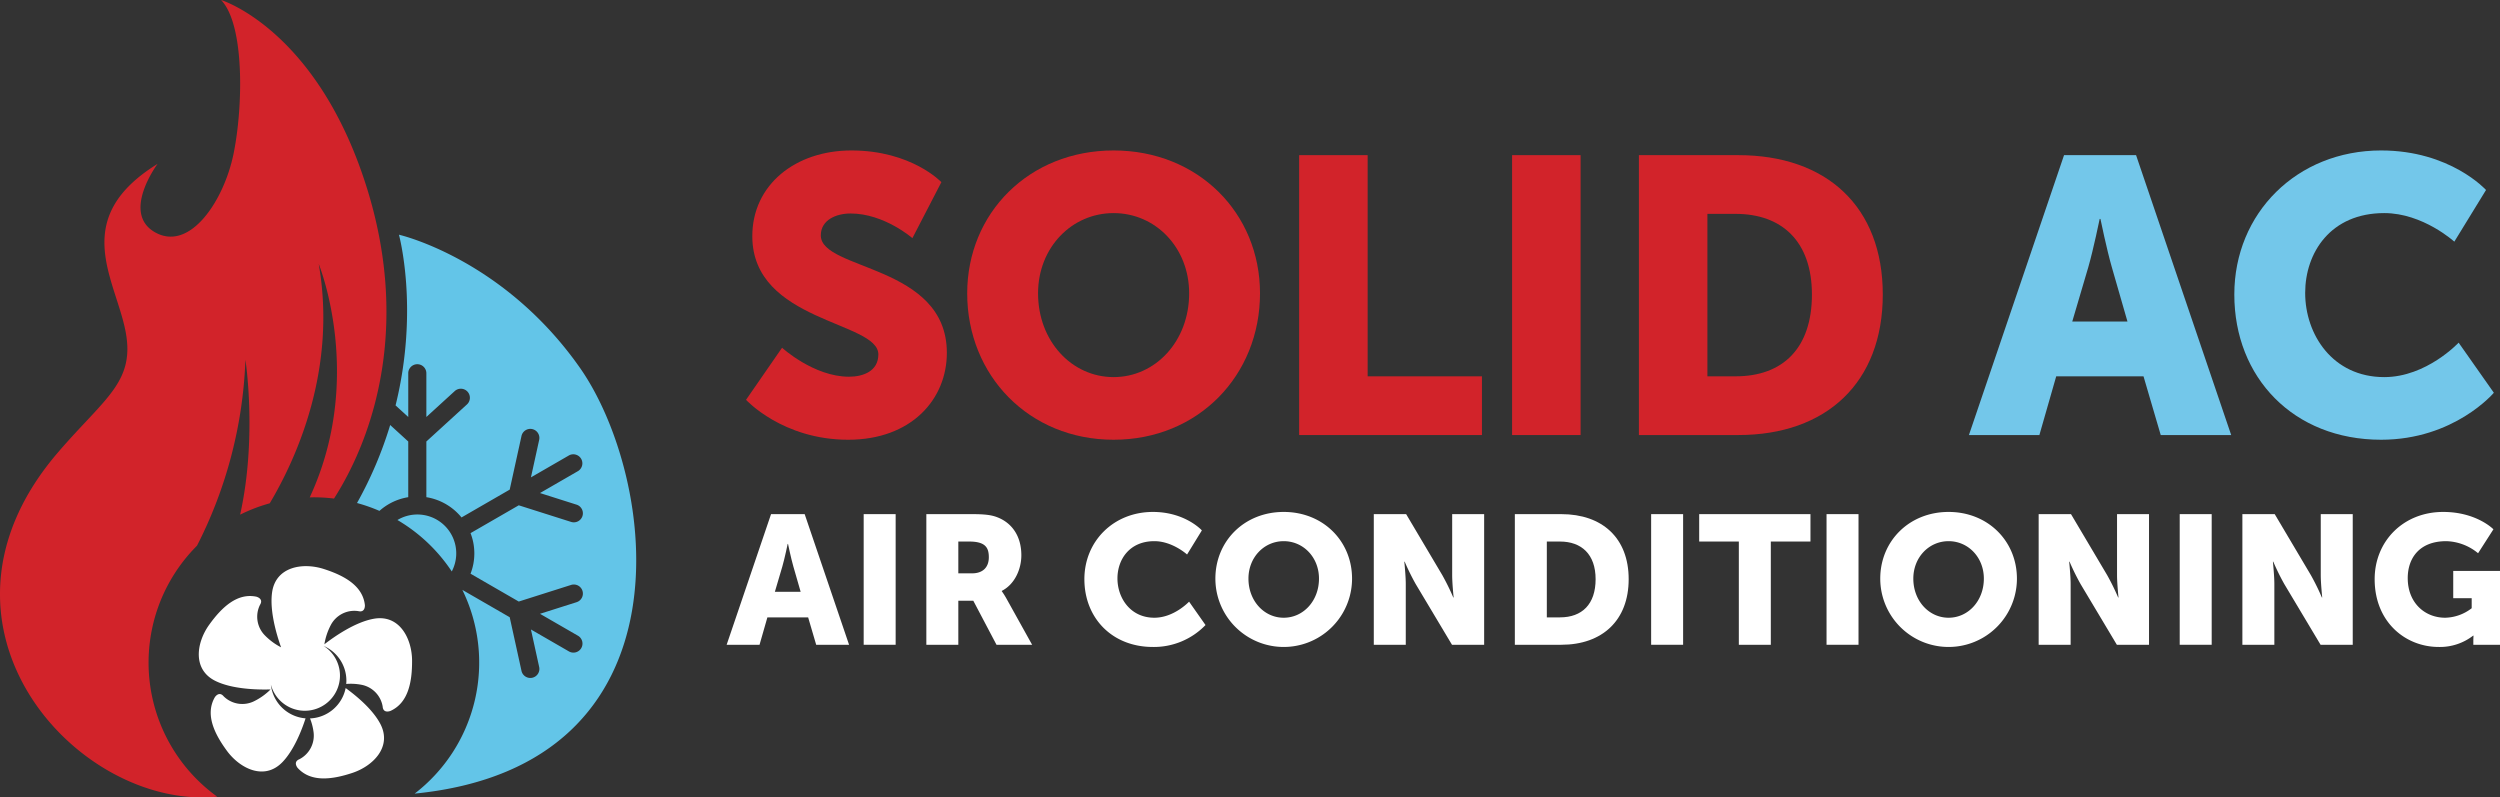 <svg id="Layer_1" data-name="Layer 1" xmlns="http://www.w3.org/2000/svg" viewBox="0 0 713.698 227.648"><rect x="0" y="0" width="713.698" height="227.648" fill="#333333" stroke="none"/><defs><style>.cls-1{fill:#fff;}.cls-2{fill:#d2232a;}.cls-3{fill:#73c7ea;}.cls-4{fill:#63c5e8;}</style></defs><path class="cls-1" d="M230.706,176.245H219.074l-2.243,7.824h-9.389l12.676-37.295h9.597l12.676,37.295h-9.389Zm-5.842-20.969s-.834,4.068-1.513,6.416l-2.139,7.25h7.354l-2.086-7.25c-.678-2.347-1.513-6.416-1.513-6.416Z"/><path class="cls-1" d="M246.561,146.774h9.128v37.295h-9.128Z"/><path class="cls-1" d="M264.451,146.774h12.988c3.808,0,5.633.261,7.25.887,4.225,1.617,6.885,5.425,6.885,10.85,0,3.964-1.878,8.294-5.581,10.172v.104a21.414,21.414,0,0,1,1.409,2.243l7.25,13.041H284.481L277.857,171.499h-4.277v12.571h-9.128Zm13.093,16.9c2.921,0,4.746-1.617,4.746-4.59,0-2.817-1.043-4.486-5.633-4.486h-3.077v9.076Z"/><path class="cls-1" d="M329.13,146.148c9.232,0,13.979,5.268,13.979,5.268l-4.225,6.885s-4.173-3.808-9.336-3.808c-7.146,0-10.537,5.269-10.537,10.641,0,5.529,3.651,11.215,10.537,11.215,5.633,0,9.91-4.59,9.91-4.59l4.695,6.677a20.465,20.465,0,0,1-15.022,6.259c-11.684,0-19.561-8.294-19.561-19.352C309.569,154.494,317.915,146.148,329.13,146.148Z"/><path class="cls-1" d="M366.475,146.148c11.267,0,19.509,8.346,19.509,19.039a19.508,19.508,0,1,1-39.017,0C346.967,154.494,355.208,146.148,366.475,146.148Zm0,30.202c5.582,0,10.068-4.799,10.068-11.163,0-6.103-4.486-10.693-10.068-10.693-5.581,0-10.067,4.59-10.067,10.693C356.408,171.551,360.894,176.35,366.475,176.35Z"/><path class="cls-1" d="M392.189,146.774h9.233l10.327,17.422a66.614,66.614,0,0,1,3.13,6.363h.104s-.417-4.016-.417-6.363v-17.422h9.128v37.295h-9.181l-10.38-17.37a66.616,66.616,0,0,1-3.13-6.363h-.104s.418,4.016.418,6.363v17.37h-9.129Z"/><path class="cls-1" d="M432.456,146.774h13.249c11.737,0,19.248,6.833,19.248,18.57s-7.511,18.726-19.248,18.726H432.456Zm12.884,29.471c6.312,0,10.172-3.756,10.172-10.902,0-7.094-4.017-10.745-10.172-10.745h-3.755v21.647Z"/><path class="cls-1" d="M471.366,146.774h9.128v37.295h-9.128Z"/><path class="cls-1" d="M496.402,154.599H485.084v-7.824H516.85v7.824H505.53v29.471h-9.128Z"/><path class="cls-1" d="M521.439,146.774h9.128v37.295h-9.128Z"/><path class="cls-1" d="M556.281,146.148c11.267,0,19.509,8.346,19.509,19.039a19.508,19.508,0,1,1-39.017,0C536.773,154.494,545.014,146.148,556.281,146.148Zm0,30.202c5.582,0,10.068-4.799,10.068-11.163,0-6.103-4.486-10.693-10.068-10.693-5.581,0-10.067,4.59-10.067,10.693C546.214,171.551,550.7,176.35,556.281,176.35Z"/><path class="cls-1" d="M581.995,146.774h9.232l10.328,17.422a66.614,66.614,0,0,1,3.13,6.363h.104s-.418-4.016-.418-6.363v-17.422h9.129v37.295h-9.181l-10.38-17.37a66.618,66.618,0,0,1-3.13-6.363h-.104s.417,4.016.417,6.363v17.37h-9.128Z"/><path class="cls-1" d="M622.262,146.774h9.128v37.295h-9.128Z"/><path class="cls-1" d="M640.152,146.774h9.232l10.328,17.422a66.614,66.614,0,0,1,3.13,6.363h.104s-.418-4.016-.418-6.363v-17.422H671.658v37.295h-9.181l-10.38-17.37a66.616,66.616,0,0,1-3.13-6.363h-.104s.417,4.016.417,6.363v17.37h-9.128Z"/><path class="cls-1" d="M697.476,146.148c9.546,0,14.345,4.955,14.345,4.955l-4.381,6.833a14.841,14.841,0,0,0-9.076-3.443c-7.824,0-11.006,5.007-11.006,10.537,0,7.094,4.904,11.319,10.693,11.319a12.767,12.767,0,0,0,7.564-2.712v-2.869h-5.268v-7.772h13.353v21.073h-7.615v-1.043c0-.783.052-1.565.052-1.565H706.031a15.457,15.457,0,0,1-9.807,3.234c-9.546,0-18.309-7.146-18.309-19.352C677.915,154.494,686.105,146.148,697.476,146.148Z"/><path class="cls-2" d="M223.26,99.275s9.052,8.269,19.109,8.269c4.023,0,8.382-1.564,8.382-6.369,0-9.499-35.984-9.164-35.984-33.749,0-14.751,12.405-24.474,28.273-24.474,17.21,0,25.703,9.052,25.703,9.052L260.473,67.985s-8.046-7.04-17.657-7.04c-4.023,0-8.493,1.788-8.493,6.258,0,10.058,35.984,8.269,35.984,33.525,0,13.299-10.169,24.809-28.161,24.809-18.774,0-29.167-11.399-29.167-11.399Z"/><path class="cls-2" d="M317.911,42.952c24.138,0,41.795,17.88,41.795,40.789,0,23.468-17.656,41.795-41.795,41.795s-41.795-18.327-41.795-41.795C276.116,60.833,293.772,42.952,317.911,42.952Zm0,64.704c11.957,0,21.568-10.281,21.568-23.914,0-13.075-9.611-22.909-21.568-22.909-11.958,0-21.568,9.834-21.568,22.909C296.343,97.375,305.953,107.656,317.911,107.656Z"/><path class="cls-2" d="M370.878,44.294h19.556v63.139h32.632v16.763h-52.188Z"/><path class="cls-2" d="M431.669,44.294H451.225v79.902H431.669Z"/><path class="cls-2" d="M467.873,44.294h28.385c25.144,0,41.237,14.639,41.237,39.783s-16.093,40.119-41.237,40.119H467.873Zm27.603,63.139c13.522,0,21.791-8.046,21.791-23.356,0-15.198-8.604-23.021-21.791-23.021h-8.046v46.377Z"/><path class="cls-3" d="M611.927,107.433H587.007l-4.805,16.763H562.086l27.155-79.902h20.562l27.155,79.902H616.844ZM599.411,62.509s-1.788,8.716-3.241,13.745l-4.582,15.533h15.757l-4.47-15.533c-1.453-5.029-3.241-13.745-3.241-13.745Z"/><path class="cls-3" d="M679.758,42.952c19.781,0,29.95,11.287,29.95,11.287l-9.052,14.752s-8.94-8.158-20.003-8.158c-15.31,0-22.574,11.287-22.574,22.798,0,11.845,7.822,24.026,22.574,24.026,12.069,0,21.233-9.834,21.233-9.834l10.057,14.304s-11.287,13.41-32.185,13.41c-25.032,0-41.906-17.768-41.906-41.459C637.851,60.833,655.732,42.952,679.758,42.952Z"/><path class="cls-2" d="M104.828,53.941C90.711,8.428,63.109,0,63.109,0c6.742,6.954,6.321,30.342,3.582,43.827-2.739,13.486-12.432,28.023-22.335,22.545-9.903-5.478.633-19.595.633-19.595-24.863,15.382-12.432,32.238-9.271,47.197,3.16,14.96-5.616,19.409-19.174,35.188-42.442,49.393,5.569,102.252,45.471,98.274a47.179,47.179,0,0,1-5.772-71.653,126.724,126.724,0,0,0,13.822-53.07s3.418,22.094-1.514,44.213a46.832,46.832,0,0,1,8.455-3.243c7.556-12.697,19.236-38.22,13.981-68.33,0,0,13.296,32.508-2.568,66.645.396-.01.789-.03,1.187-.03a47.68,47.68,0,0,1,5.75.361c12.166-19.084,21.274-50.345,9.473-88.388"/><path class="cls-4" d="M128.972,163.138a11.094,11.094,0,0,0-15.515-14.686,47.437,47.437,0,0,1,15.515,14.686M165.511,104.931c-21.913-31.184-51.622-37.926-51.622-37.926s5.829,21.218-.964,48.73l3.623,3.306v-12.48a2.584,2.584,0,0,1,5.169,0v12.48l8.093-7.387a2.584,2.584,0,1,1,3.484,3.817l-11.577,10.568v15.895a16.272,16.272,0,0,1,10.035,5.787l13.759-7.944,3.363-15.311a2.584,2.584,0,1,1,5.048,1.11l-2.351,10.702,10.808-6.24a2.584,2.584,0,1,1,2.584,4.476l-10.808,6.24,10.444,3.316a2.584,2.584,0,1,1-1.563,4.926l-14.942-4.743-13.764,7.947a16.022,16.022,0,0,1,0,11.582l13.764,7.947,14.942-4.743a2.584,2.584,0,0,1,1.563,4.927l-10.444,3.315,10.808,6.24a2.584,2.584,0,1,1-2.584,4.475l-10.808-6.24,2.351,10.702a2.584,2.584,0,0,1-1.969,3.079,2.617,2.617,0,0,1-.557.06,2.585,2.585,0,0,1-2.522-2.03L145.511,176.205l-13.517-7.804a47.199,47.199,0,0,1-13.624,58.162c80.693-8.007,69.051-90.454,47.142-121.632m-48.964,21.108L111.389,121.331a112.283,112.283,0,0,1-9.47,22.271,46.767,46.767,0,0,1,6.403,2.246,16.25,16.25,0,0,1,8.225-3.913Z"/><path class="cls-1" d="M106.712,176.642c-5.341.947-11.263,5.087-14.107,7.285a17.912,17.912,0,0,1,1.841-5.509A7.587,7.587,0,0,1,102.275,174.46c2.065.516,1.893-1.72,1.893-1.72-.603-5.505-5.85-8.43-11.785-10.322-5.936-1.893-13.678-.688-14.71,6.71-.749,5.372,1.358,12.283,2.568,15.667a17.931,17.931,0,0,1-4.67-3.454,7.587,7.587,0,0,1-1.344-8.668c1.128-1.804-1.051-2.332-1.051-2.332-5.422-1.129-9.825,2.958-13.459,8.018s-4.882,12.796,1.835,16.063c4.878,2.373,12.102,2.505,15.694,2.399a17.922,17.922,0,0,1-4.728,3.374,7.587,7.587,0,0,1-8.659-1.4c-1.368-1.631-2.543.279-2.543.279-2.749,4.808-.223,10.259,3.467,15.278,3.69,5.02,10.661,8.596,15.845,3.218,3.221-3.343,5.409-8.822,6.607-12.496a10.805,10.805,0,0,1-9.901-9.617A10.03,10.03,0,1,0,92.377,184.392a10.809,10.809,0,0,1,6.509,9.915c0,.319-.02.633-.048.946a16.149,16.149,0,0,1,4.221.213,7.586,7.586,0,0,1,6.182,6.222c.148,2.123,2.221,1.268,2.221,1.268,5.05-2.273,6.21-8.168,6.176-14.398C117.604,182.329,114.066,175.337,106.712,176.642Z"/><path class="cls-1" d="M85.499,216.728c-1.974.796-.52,2.504-.52,2.504,3.723,4.101,9.687,3.382,15.602,1.424,5.914-1.958,11.47-7.483,7.957-14.074-2.189-4.106-6.737-7.887-9.862-10.159a10.802,10.802,0,0,1-10.173,8.67,15.877,15.877,0,0,1,1.004,3.832A7.589,7.589,0,0,1,85.499,216.728Z"/></svg>